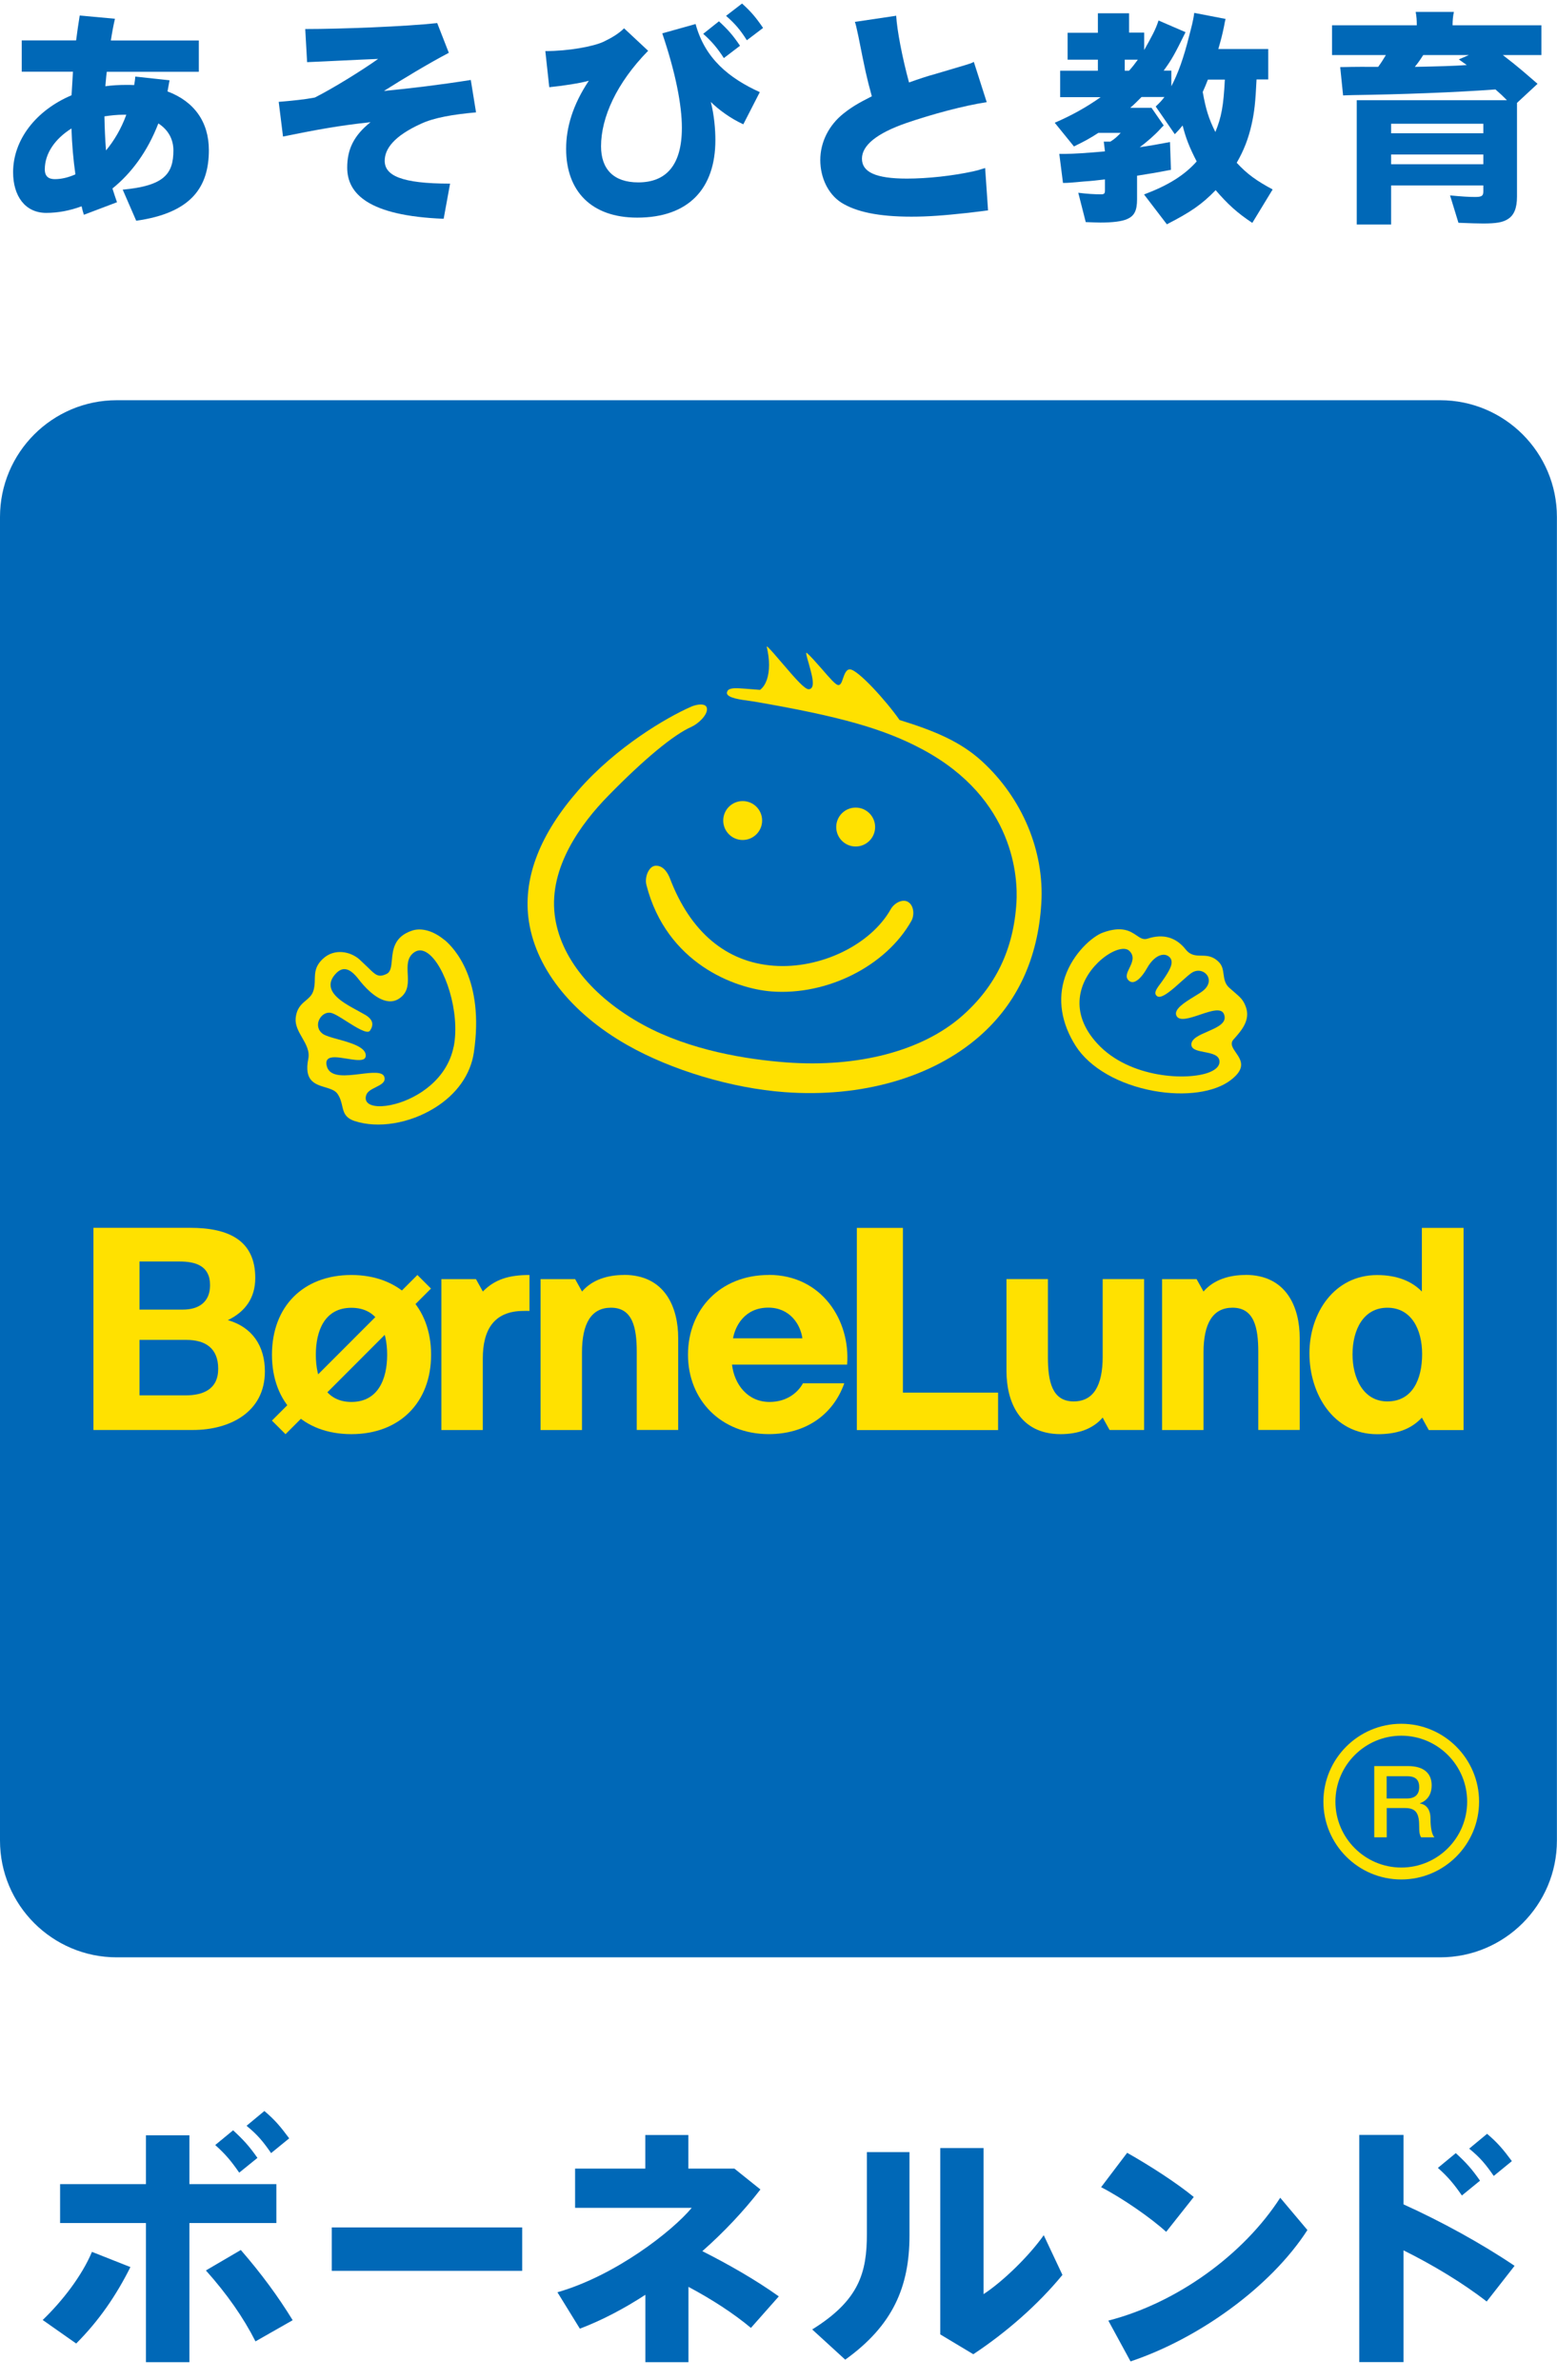 <svg width="70" height="107" viewBox="0 0 70 107" fill="none" xmlns="http://www.w3.org/2000/svg">
<g clip-path="url(#clip0_510_1410)">
<path d="M5.249 17.991H64.747C67.644 17.991 69.996 20.344 69.996 23.24V82.739C69.996 85.635 67.644 87.988 64.747 87.988H5.249C2.353 87.988 0 85.635 0 82.739V23.24C0 20.344 2.353 17.991 5.249 17.991Z" fill="#0068B7"/>
<path d="M61.78 79.391H63.307C64.006 79.391 64.365 79.712 64.365 80.255C64.365 80.868 63.939 81.023 63.836 81.062V81.073C64.027 81.097 64.312 81.242 64.312 81.75C64.312 82.12 64.365 82.462 64.489 82.593H63.889C63.805 82.455 63.805 82.279 63.805 82.124C63.805 81.538 63.685 81.277 63.17 81.277H62.345V82.593H61.784V79.394L61.78 79.391ZM62.341 80.847H63.258C63.611 80.847 63.805 80.671 63.805 80.336C63.805 79.927 63.54 79.846 63.251 79.846H62.341V80.847Z" fill="#FFE100"/>
<path d="M59.498 80.989C59.498 82.918 61.068 84.488 62.998 84.488C64.927 84.488 66.497 82.918 66.497 80.989C66.497 79.059 64.927 77.489 62.998 77.489C61.068 77.489 59.498 79.059 59.498 80.989ZM60.038 80.989C60.038 79.355 61.368 78.025 63.001 78.025C64.634 78.025 65.961 79.352 65.961 80.989C65.961 82.626 64.631 83.952 63.001 83.952C61.371 83.952 60.038 82.622 60.038 80.989Z" fill="#FFE100"/>
<path d="M44.149 34.222C43.175 33.333 42.015 32.854 40.456 32.37H40.441L40.434 32.353C39.835 31.499 38.579 30.116 38.219 30.091C38.042 30.081 37.968 30.303 37.898 30.501C37.842 30.674 37.788 30.818 37.669 30.793C37.559 30.769 37.323 30.508 36.953 30.077C36.699 29.788 36.437 29.488 36.272 29.351C36.261 29.343 36.243 29.351 36.243 29.365C36.254 29.463 36.31 29.661 36.36 29.827C36.444 30.134 36.543 30.472 36.543 30.702C36.543 30.79 36.529 30.864 36.494 30.913C36.462 30.956 36.416 30.98 36.363 30.984C36.183 30.991 35.771 30.522 35.16 29.806C34.917 29.52 34.628 29.181 34.494 29.065C34.487 29.054 34.469 29.065 34.472 29.079C34.539 29.365 34.575 29.636 34.575 29.887C34.575 30.391 34.441 30.797 34.183 31.002L34.169 31.012L33.495 30.959L33.389 30.952C33.153 30.934 32.864 30.913 32.74 31.019C32.705 31.051 32.688 31.093 32.68 31.146C32.666 31.375 33.337 31.46 33.696 31.506L33.908 31.538C37.764 32.201 39.743 32.762 41.464 33.683C45.645 35.916 45.761 39.517 45.698 40.565C45.571 42.675 44.766 44.347 43.235 45.687C41.454 47.243 38.579 47.998 35.344 47.758C33.58 47.624 31.037 47.225 28.92 46.072C26.613 44.812 25.163 43.006 24.937 41.115C24.683 38.992 26.112 37.03 27.354 35.764C28.959 34.124 30.285 33.026 31.086 32.674C31.379 32.543 31.809 32.152 31.784 31.859C31.777 31.788 31.749 31.742 31.696 31.711C31.552 31.626 31.259 31.682 31.051 31.778C29.978 32.25 27.71 33.57 26.003 35.524C24.292 37.478 23.537 39.404 23.755 41.249C24.016 43.437 25.636 45.522 28.2 46.978C30.186 48.107 32.896 48.919 35.273 49.095C38.723 49.353 41.912 48.439 44.029 46.59C45.729 45.105 46.668 43.091 46.816 40.6C46.957 38.261 45.959 35.877 44.145 34.219" fill="#FFE100"/>
<path d="M33.389 36.011C32.906 36.011 32.515 36.402 32.515 36.885C32.515 37.368 32.906 37.76 33.389 37.76C33.873 37.76 34.264 37.368 34.264 36.885C34.264 36.402 33.873 36.011 33.389 36.011Z" fill="#FFE100"/>
<path d="M38.469 36.304C37.986 36.304 37.595 36.695 37.595 37.178C37.595 37.661 37.986 38.053 38.469 38.053C38.952 38.053 39.344 37.661 39.344 37.178C39.344 36.695 38.952 36.304 38.469 36.304Z" fill="#FFE100"/>
<path d="M40.822 40.541C40.565 40.396 40.202 40.597 40.046 40.872C39.143 42.477 36.879 43.571 34.779 43.412C32.645 43.253 31.033 41.892 30.116 39.479C30.063 39.341 29.866 38.897 29.474 38.918C29.343 38.925 29.252 39.013 29.195 39.091C29.058 39.281 29.001 39.563 29.065 39.796C29.971 43.299 33.03 44.442 34.691 44.569C37.193 44.756 39.835 43.423 40.974 41.398C41.122 41.133 41.087 40.696 40.822 40.544" fill="#FFE100"/>
<path d="M19.981 42.255C19.498 41.849 18.951 41.69 18.524 41.835C17.716 42.103 17.66 42.696 17.617 43.168C17.589 43.45 17.568 43.694 17.377 43.782C17.014 43.955 16.884 43.828 16.566 43.514L16.157 43.126C15.741 42.763 15.028 42.629 14.524 43.094C14.167 43.426 14.16 43.718 14.153 44.029C14.15 44.209 14.146 44.392 14.072 44.586C14.005 44.759 13.882 44.865 13.747 44.978C13.546 45.147 13.338 45.324 13.292 45.775C13.264 46.086 13.423 46.368 13.582 46.643C13.755 46.943 13.931 47.253 13.86 47.599C13.663 48.587 14.153 48.738 14.629 48.88C14.852 48.947 15.063 49.014 15.169 49.165C15.3 49.349 15.345 49.543 15.384 49.712C15.451 50.001 15.511 50.252 15.952 50.396C17 50.739 18.407 50.506 19.536 49.807C20.531 49.194 21.159 48.304 21.304 47.31C21.787 44.043 20.415 42.607 19.981 42.248M20.394 47.056C20.101 48.509 18.803 49.349 17.78 49.624C17.187 49.786 16.689 49.758 16.513 49.557C16.457 49.493 16.404 49.38 16.474 49.204C16.534 49.056 16.714 48.964 16.891 48.876C17.123 48.76 17.346 48.647 17.282 48.421C17.212 48.156 16.718 48.216 16.196 48.28C15.571 48.357 14.862 48.446 14.703 47.962C14.654 47.811 14.661 47.705 14.725 47.627C14.859 47.472 15.208 47.528 15.578 47.588C15.906 47.641 16.241 47.698 16.379 47.596C16.414 47.567 16.436 47.528 16.443 47.475C16.481 47.077 15.765 46.876 15.19 46.717C14.905 46.639 14.658 46.569 14.531 46.488C14.284 46.322 14.262 46.068 14.329 45.888C14.414 45.655 14.629 45.5 14.841 45.525C15.003 45.542 15.271 45.715 15.582 45.913C15.998 46.177 16.513 46.505 16.633 46.333C16.721 46.206 16.753 46.086 16.732 45.976C16.707 45.853 16.608 45.736 16.443 45.634L16.097 45.44C15.578 45.161 14.933 44.812 14.866 44.346C14.838 44.145 14.922 43.941 15.127 43.736C15.25 43.616 15.377 43.556 15.511 43.567C15.705 43.581 15.906 43.733 16.146 44.05C16.305 44.255 16.862 44.936 17.441 45.006C17.649 45.034 17.843 44.978 18.012 44.84C18.369 44.558 18.351 44.16 18.33 43.775C18.312 43.401 18.295 43.017 18.647 42.794C18.82 42.685 19.018 42.703 19.222 42.844C19.998 43.373 20.704 45.514 20.397 47.059" fill="#FFE100"/>
<path d="M55.462 46.721L55.473 46.71C55.815 46.325 56.239 45.849 56.002 45.239C55.889 44.939 55.752 44.826 55.508 44.614L55.254 44.392C55.071 44.223 55.039 44.008 55.011 43.803C54.983 43.602 54.958 43.411 54.799 43.249C54.52 42.967 54.26 42.964 54.009 42.96C53.758 42.956 53.522 42.949 53.31 42.685C52.873 42.131 52.294 41.965 51.596 42.194C51.402 42.258 51.261 42.163 51.092 42.046C50.82 41.863 50.446 41.609 49.582 41.923C49.109 42.096 48.245 42.847 47.881 43.916C47.543 44.918 47.709 45.987 48.361 47.017C48.989 48.001 50.305 48.756 51.885 49.042C53.282 49.292 54.602 49.109 55.325 48.558C56.044 48.015 55.791 47.648 55.565 47.32C55.42 47.112 55.286 46.914 55.459 46.724M54.302 46.368C53.938 46.523 53.561 46.685 53.561 46.953C53.561 46.967 53.561 46.978 53.565 46.992C53.593 47.186 53.864 47.239 54.154 47.295C54.482 47.359 54.817 47.426 54.827 47.719V47.729C54.827 47.916 54.676 48.079 54.379 48.199C53.427 48.587 50.781 48.488 49.335 46.914C48.044 45.511 48.502 44.114 49.363 43.27C49.899 42.748 50.534 42.508 50.774 42.745C51.028 42.992 50.898 43.267 50.778 43.514C50.668 43.736 50.577 43.93 50.753 44.085C50.816 44.138 50.883 44.159 50.958 44.145C51.141 44.114 51.37 43.877 51.571 43.517C51.748 43.2 51.981 42.985 52.206 42.932C52.323 42.904 52.432 42.921 52.524 42.981C52.605 43.034 52.654 43.105 52.669 43.193C52.704 43.376 52.587 43.63 52.256 44.099L52.171 44.216C52.051 44.374 51.924 44.544 51.945 44.667C51.952 44.713 51.981 44.752 52.026 44.784C52.224 44.925 52.739 44.459 53.117 44.117C53.325 43.93 53.505 43.768 53.621 43.704C53.889 43.563 54.15 43.666 54.27 43.838C54.379 43.993 54.401 44.251 54.133 44.498C54.034 44.59 53.864 44.692 53.684 44.801C53.268 45.055 52.753 45.373 52.891 45.662C53.018 45.927 53.501 45.764 53.97 45.606C54.453 45.443 54.912 45.292 55.029 45.592C55.05 45.645 55.06 45.694 55.06 45.743C55.06 46.036 54.672 46.205 54.298 46.368" fill="#FFE100"/>
<path d="M10.241 59.346C11.031 58.965 11.476 58.341 11.476 57.449C11.476 55.755 10.28 55.194 8.551 55.194H4.201V64.282H8.678C10.318 64.282 11.909 63.492 11.909 61.647C11.909 60.514 11.348 59.66 10.241 59.343M6.272 56.708H8.068C8.78 56.708 9.444 56.891 9.444 57.77C9.444 58.546 8.921 58.87 8.223 58.87H6.272V56.708ZM8.336 62.726H6.272V60.232H8.375C9.225 60.232 9.81 60.599 9.81 61.53C9.81 62.461 9.123 62.726 8.336 62.726Z" fill="#FFE100"/>
<path d="M28.052 57.314C27.322 57.314 26.62 57.526 26.168 58.058L25.858 57.501H24.302V64.285H26.165V60.799C26.165 59.487 26.585 58.785 27.47 58.785C28.444 58.785 28.627 59.685 28.627 60.771V64.281H30.49V60.147C30.49 58.785 29.908 57.31 28.049 57.31" fill="#FFE100"/>
<path d="M47.687 64.469C48.418 64.469 49.12 64.257 49.575 63.724L49.885 64.282H51.437V57.498H49.575V60.983C49.575 62.296 49.155 62.998 48.27 62.998C47.296 62.998 47.112 62.095 47.112 61.008V57.498H45.25V61.633C45.25 62.994 45.828 64.469 47.687 64.469Z" fill="#FFE100"/>
<path d="M55.995 57.314C55.268 57.314 54.563 57.526 54.108 58.058L53.797 57.501H52.245V64.285H54.108V60.799C54.108 59.487 54.528 58.785 55.413 58.785C56.387 58.785 56.57 59.685 56.57 60.771V64.281H58.433V60.147C58.433 58.785 57.851 57.31 55.992 57.31" fill="#FFE100"/>
<path d="M34.561 57.314C32.381 57.314 30.931 58.866 30.931 60.898C30.931 62.93 32.412 64.468 34.561 64.468C36.187 64.468 37.443 63.632 37.958 62.182H36.099C35.877 62.595 35.376 63.022 34.596 63.022C33.612 63.022 33.012 62.232 32.91 61.343H38.085C38.24 59.364 36.949 57.31 34.561 57.31M32.956 60.161C33.054 59.611 33.478 58.782 34.543 58.782C35.503 58.782 35.986 59.526 36.074 60.161H32.956Z" fill="#FFE100"/>
<path d="M40.593 55.198H38.522V64.286H44.872V62.603H40.593V55.198Z" fill="#FFE100"/>
<path d="M21.709 58.059L21.399 57.501H19.843V64.285H21.706V61.071C21.706 59.812 22.179 58.93 23.544 58.93C23.625 58.93 23.717 58.923 23.805 58.93V57.315C22.898 57.315 22.253 57.501 21.706 58.059" fill="#FFE100"/>
<path d="M63.925 55.198V58.059C63.47 57.59 62.8 57.318 61.911 57.318C59.995 57.318 58.87 59.012 58.87 60.836C58.87 62.659 59.943 64.472 61.914 64.472C62.779 64.472 63.414 64.268 63.925 63.728L64.236 64.286H65.799V55.198H63.925ZM62.373 62.998C61.29 62.998 60.807 61.947 60.807 60.885C60.807 59.77 61.301 58.786 62.373 58.786C63.446 58.786 63.936 59.752 63.936 60.871C63.936 61.989 63.509 62.998 62.373 62.998Z" fill="#FFE100"/>
<path d="M15.797 57.315C13.631 57.315 12.227 58.733 12.227 60.899C12.227 63.065 13.631 64.469 15.797 64.469C17.963 64.469 19.381 63.05 19.381 60.899C19.381 58.747 17.963 57.315 15.797 57.315ZM15.797 63.022C14.598 63.022 14.199 61.978 14.199 60.902C14.199 59.826 14.594 58.789 15.797 58.789C17 58.789 17.406 59.809 17.406 60.902C17.406 61.996 16.996 63.022 15.797 63.022Z" fill="#FFE100"/>
<path d="M18.765 57.314L12.225 63.86L12.837 64.471L19.376 57.925L18.765 57.314Z" fill="#FFE100"/>
<path d="M6.561 106.187V99.932H2.702V98.183H6.561V95.988H8.516V98.183H12.425V99.932H8.516V106.187H6.561Z" fill="#0068B7"/>
<path d="M23.477 100.13H14.915V102.081H23.477V100.13Z" fill="#0068B7"/>
<path d="M35.012 103.231L33.76 104.646C32.97 103.986 31.996 103.358 30.952 102.801V106.187H29.015V103.157C28.052 103.785 27.054 104.307 26.07 104.681L25.061 103.044C27.654 102.3 30.211 100.314 31.1 99.248H25.855V97.484H29.012V95.975H30.948V97.484H33.016L34.187 98.423C33.443 99.386 32.55 100.338 31.576 101.196C32.748 101.788 33.968 102.483 35.012 103.228" fill="#0068B7"/>
<path d="M40.889 96.743V100.493C40.889 102.804 40.135 104.543 38 106.074L36.515 104.716C38.628 103.403 38.974 102.165 38.974 100.412V96.743H40.889ZM44.22 96.56V103.128C45.102 102.55 46.269 101.41 46.925 100.479L47.765 102.264C46.661 103.611 45.228 104.857 43.758 105.83L42.272 104.938V96.56H44.223H44.22Z" fill="#0068B7"/>
<path d="M53.67 98.761L52.429 100.328C51.769 99.725 50.492 98.829 49.504 98.32L50.675 96.775C51.709 97.358 52.926 98.148 53.67 98.761ZM57.558 98.797L58.779 100.247C57.127 102.811 53.882 105.132 50.827 106.152L49.829 104.318C52.887 103.534 55.9 101.368 57.558 98.793" fill="#0068B7"/>
<path d="M68.091 101.858L66.839 103.46C65.749 102.613 64.412 101.813 63.1 101.16V106.183H61.11V95.971H63.1V99.093C64.772 99.848 66.617 100.857 68.091 101.855" fill="#0068B7"/>
<path d="M10.48 95.763C10.957 96.204 11.207 96.479 11.574 97.004L10.755 97.667C10.392 97.142 10.128 96.828 9.676 96.426L10.48 95.763Z" fill="#0068B7"/>
<path d="M11.884 94.894C12.375 95.311 12.611 95.6 13.002 96.125L12.188 96.788C11.825 96.263 11.574 95.96 11.084 95.561L11.888 94.894H11.884Z" fill="#0068B7"/>
<path d="M65.446 96.786C65.922 97.223 66.172 97.502 66.539 98.028L65.724 98.694C65.361 98.169 65.096 97.855 64.645 97.453L65.449 96.79L65.446 96.786Z" fill="#0068B7"/>
<path d="M66.853 95.918C67.34 96.334 67.579 96.62 67.971 97.149L67.156 97.815C66.793 97.29 66.543 96.987 66.052 96.588L66.857 95.921L66.853 95.918Z" fill="#0068B7"/>
<path d="M10.826 101.143C11.744 102.201 12.495 103.22 13.158 104.3L11.486 105.252C10.939 104.173 10.209 103.129 9.257 102.063L10.823 101.146L10.826 101.143Z" fill="#0068B7"/>
<path d="M3.425 105.348C4.448 104.325 5.225 103.189 5.863 101.912L4.134 101.228C3.686 102.296 2.815 103.429 1.919 104.29L3.425 105.348Z" fill="#0068B7"/>
<path d="M40.29 0.698C40.329 1.369 40.565 2.589 40.868 3.707C41.327 3.545 41.62 3.443 42.036 3.33C42.68 3.139 43.124 3.008 43.366 2.935C43.599 2.864 43.641 2.854 43.782 2.783L44.361 4.593C43.355 4.745 41.934 5.122 40.724 5.538C39.422 5.993 38.752 6.533 38.752 7.133C38.752 7.732 39.362 8.029 40.773 8.029C41.697 8.029 42.826 7.905 43.751 7.704C43.902 7.672 44.005 7.644 44.29 7.553L44.421 9.457C44.163 9.493 44.054 9.503 43.535 9.567C42.406 9.69 41.718 9.74 40.974 9.74C39.51 9.74 38.484 9.528 37.813 9.101C37.235 8.724 36.879 7.994 36.879 7.193C36.879 6.392 37.263 5.626 37.926 5.101C38.283 4.819 38.575 4.642 39.196 4.328C38.953 3.443 38.903 3.199 38.596 1.654C38.494 1.189 38.484 1.125 38.434 0.984L40.283 0.709L40.29 0.698Z" fill="#0068B7"/>
<path d="M67.753 4.508C67.559 4.314 67.478 4.233 67.234 4.021C65.396 4.156 62.987 4.244 60.814 4.275C60.69 4.275 60.518 4.286 60.383 4.29L60.253 3.016C60.623 3.016 60.63 2.998 61.96 3.006C62.102 2.811 62.165 2.709 62.306 2.476H59.886V1.136H63.696C63.696 0.892 63.685 0.748 63.647 0.536H65.365C65.322 0.73 65.305 0.924 65.305 1.136H69.298V2.476H67.566C68.307 3.044 68.628 3.341 69.125 3.768L68.201 4.625V8.837C68.201 9.355 68.07 9.68 67.785 9.853C67.562 9.994 67.277 10.047 66.677 10.047C66.412 10.047 66.148 10.036 65.569 10.015L65.192 8.784C65.739 8.837 66.035 8.854 66.321 8.854C66.606 8.854 66.688 8.812 66.688 8.611V8.336H62.542V10.093H60.997V4.505H67.753V4.508ZM66.688 5.563H62.542V5.99H66.688V5.563ZM62.542 7.383H66.688V6.946H62.542V7.383ZM63.985 2.476C63.823 2.73 63.763 2.811 63.608 3.006C64.694 2.984 65.347 2.967 65.943 2.924C65.809 2.833 65.76 2.79 65.587 2.67L66.035 2.476H63.982H63.985Z" fill="#0068B7"/>
<path d="M7.623 3.605C7.591 3.778 7.56 3.944 7.531 4.11C8.734 4.561 9.39 5.485 9.39 6.748C9.39 8.403 8.611 9.574 6.124 9.923L5.517 8.526C7.376 8.353 7.796 7.821 7.796 6.759C7.796 6.244 7.549 5.824 7.119 5.549C6.628 6.822 5.898 7.796 5.055 8.473C5.118 8.681 5.189 8.882 5.26 9.091L3.771 9.655C3.729 9.532 3.697 9.408 3.669 9.274C3.143 9.468 2.61 9.57 2.078 9.57C1.122 9.57 0.589 8.801 0.589 7.743C0.589 6.304 1.594 4.97 3.217 4.282C3.238 3.944 3.259 3.584 3.28 3.224H0.977V1.817H3.422C3.471 1.439 3.524 1.058 3.584 0.698L5.168 0.843C5.094 1.16 5.034 1.492 4.984 1.82H8.939V3.228H4.801C4.769 3.453 4.759 3.669 4.737 3.877C5.037 3.834 5.355 3.817 5.672 3.817C5.796 3.817 5.919 3.817 6.032 3.824C6.053 3.7 6.074 3.577 6.081 3.443L7.623 3.609V3.605ZM2.014 7.613C2.014 7.941 2.197 8.053 2.466 8.053C2.755 8.053 3.062 7.983 3.39 7.838C3.298 7.189 3.235 6.501 3.213 5.775C2.476 6.237 2.014 6.896 2.014 7.613ZM5.559 5.157C5.26 5.157 4.974 5.189 4.695 5.231C4.706 5.775 4.727 6.279 4.766 6.762C5.125 6.332 5.447 5.796 5.679 5.157H5.556H5.559Z" fill="#0068B7"/>
<path d="M19.656 1.037L20.178 2.374C19.265 2.854 18.136 3.535 17.261 4.089C18.524 3.965 19.734 3.82 21.166 3.595L21.402 5.052C20.376 5.143 19.512 5.288 18.919 5.567C17.706 6.121 17.296 6.696 17.296 7.228C17.296 7.884 18.026 8.255 20.235 8.255L19.946 9.835C16.545 9.701 15.61 8.696 15.61 7.535C15.61 6.72 15.899 6.099 16.658 5.493C15.219 5.648 14.234 5.831 12.724 6.138L12.53 4.579C13.218 4.519 13.659 4.477 14.153 4.385C14.975 3.972 16.298 3.15 17 2.649C16.104 2.681 14.841 2.752 13.807 2.794L13.723 1.305C15.335 1.305 18.252 1.192 19.66 1.037" fill="#0068B7"/>
<path d="M28.059 1.274L29.139 2.283C27.71 3.74 27.022 5.292 27.022 6.576C27.022 7.603 27.587 8.199 28.694 8.199C29.947 8.199 30.656 7.43 30.656 5.744C30.656 4.728 30.377 3.278 29.774 1.5L31.273 1.08C31.693 2.639 32.783 3.514 34.159 4.142L33.418 5.588C32.832 5.32 32.3 4.922 31.957 4.583C32.109 5.179 32.162 5.814 32.162 6.297C32.162 8.477 30.959 9.783 28.648 9.783C26.585 9.783 25.452 8.59 25.452 6.692C25.452 5.729 25.752 4.71 26.472 3.63C26.123 3.733 25.29 3.863 24.694 3.92L24.517 2.297C25.558 2.297 26.676 2.092 27.139 1.874C27.488 1.708 27.816 1.514 28.052 1.277M32.324 0.96C32.737 1.341 32.942 1.574 33.27 2.057L32.543 2.611C32.243 2.149 32.007 1.87 31.615 1.521L32.324 0.956V0.96ZM33.361 0.159C33.771 0.53 33.979 0.777 34.307 1.256L33.577 1.81C33.28 1.341 33.054 1.073 32.642 0.713L33.361 0.159Z" fill="#0068B7"/>
<path d="M57.018 3.574V2.202H54.774C54.916 1.704 54.937 1.623 55.028 1.196C55.05 1.055 55.067 0.992 55.099 0.851L53.691 0.579C53.646 0.939 53.554 1.256 53.466 1.602C53.212 2.618 52.958 3.317 52.661 3.877V3.175H52.316C52.682 2.678 52.813 2.435 53.3 1.447L52.086 0.921C51.949 1.348 51.776 1.648 51.441 2.248V1.465H50.76V0.597H49.359V1.472H47.998V2.682H49.359V3.179H47.663V4.368H49.483C48.851 4.816 48.181 5.19 47.419 5.518L48.283 6.583C48.781 6.34 49.007 6.216 49.381 5.973H50.386C50.224 6.146 50.111 6.248 49.92 6.368H49.624L49.677 6.805C48.894 6.876 48.245 6.918 47.888 6.918H47.624L47.79 8.224C48.022 8.224 48.163 8.21 48.742 8.157C49.098 8.135 49.31 8.107 49.677 8.065V8.552C49.677 8.703 49.645 8.735 49.493 8.735C49.197 8.735 48.862 8.714 48.477 8.665L48.813 9.984C49.137 9.995 49.342 10.005 49.472 10.005C50.019 10.005 50.439 9.952 50.661 9.853C50.996 9.712 51.12 9.476 51.12 8.957V7.899C51.628 7.818 51.903 7.776 52.644 7.634L52.601 6.386C51.942 6.509 51.716 6.548 51.24 6.619C51.554 6.386 51.931 6.061 52.175 5.786C52.229 5.725 52.266 5.687 52.287 5.673C52.287 5.673 52.298 5.652 52.319 5.641L51.772 4.848H50.813C51.056 4.636 51.127 4.551 51.321 4.361H52.351C52.227 4.523 52.153 4.604 51.959 4.788L52.817 6.033C52.982 5.864 53.042 5.793 53.169 5.641C53.303 6.181 53.473 6.626 53.801 7.257C53.251 7.878 52.52 8.333 51.434 8.742L52.46 10.083C53.515 9.543 54.034 9.19 54.654 8.548C55.184 9.169 55.628 9.575 56.302 10.019L57.216 8.516C56.492 8.128 56.069 7.825 55.6 7.317C55.914 6.777 56.129 6.23 56.27 5.592C56.394 5.042 56.443 4.604 56.492 3.571H57.022L57.018 3.574ZM50.76 3.179H50.566V2.682H51.155C51.003 2.893 50.922 2.996 50.76 3.179ZM54.64 5.934C54.337 5.324 54.214 4.918 54.072 4.135C54.164 3.93 54.203 3.842 54.305 3.578H55.067C55.007 4.756 54.916 5.264 54.64 5.934Z" fill="#0068B7"/>
</g>
<defs>
<clipPath id="clip0_510_1410">
<rect width="70" height="106.032" fill="white" transform="translate(0 0.155)"/>
</clipPath>
</defs>
</svg>
